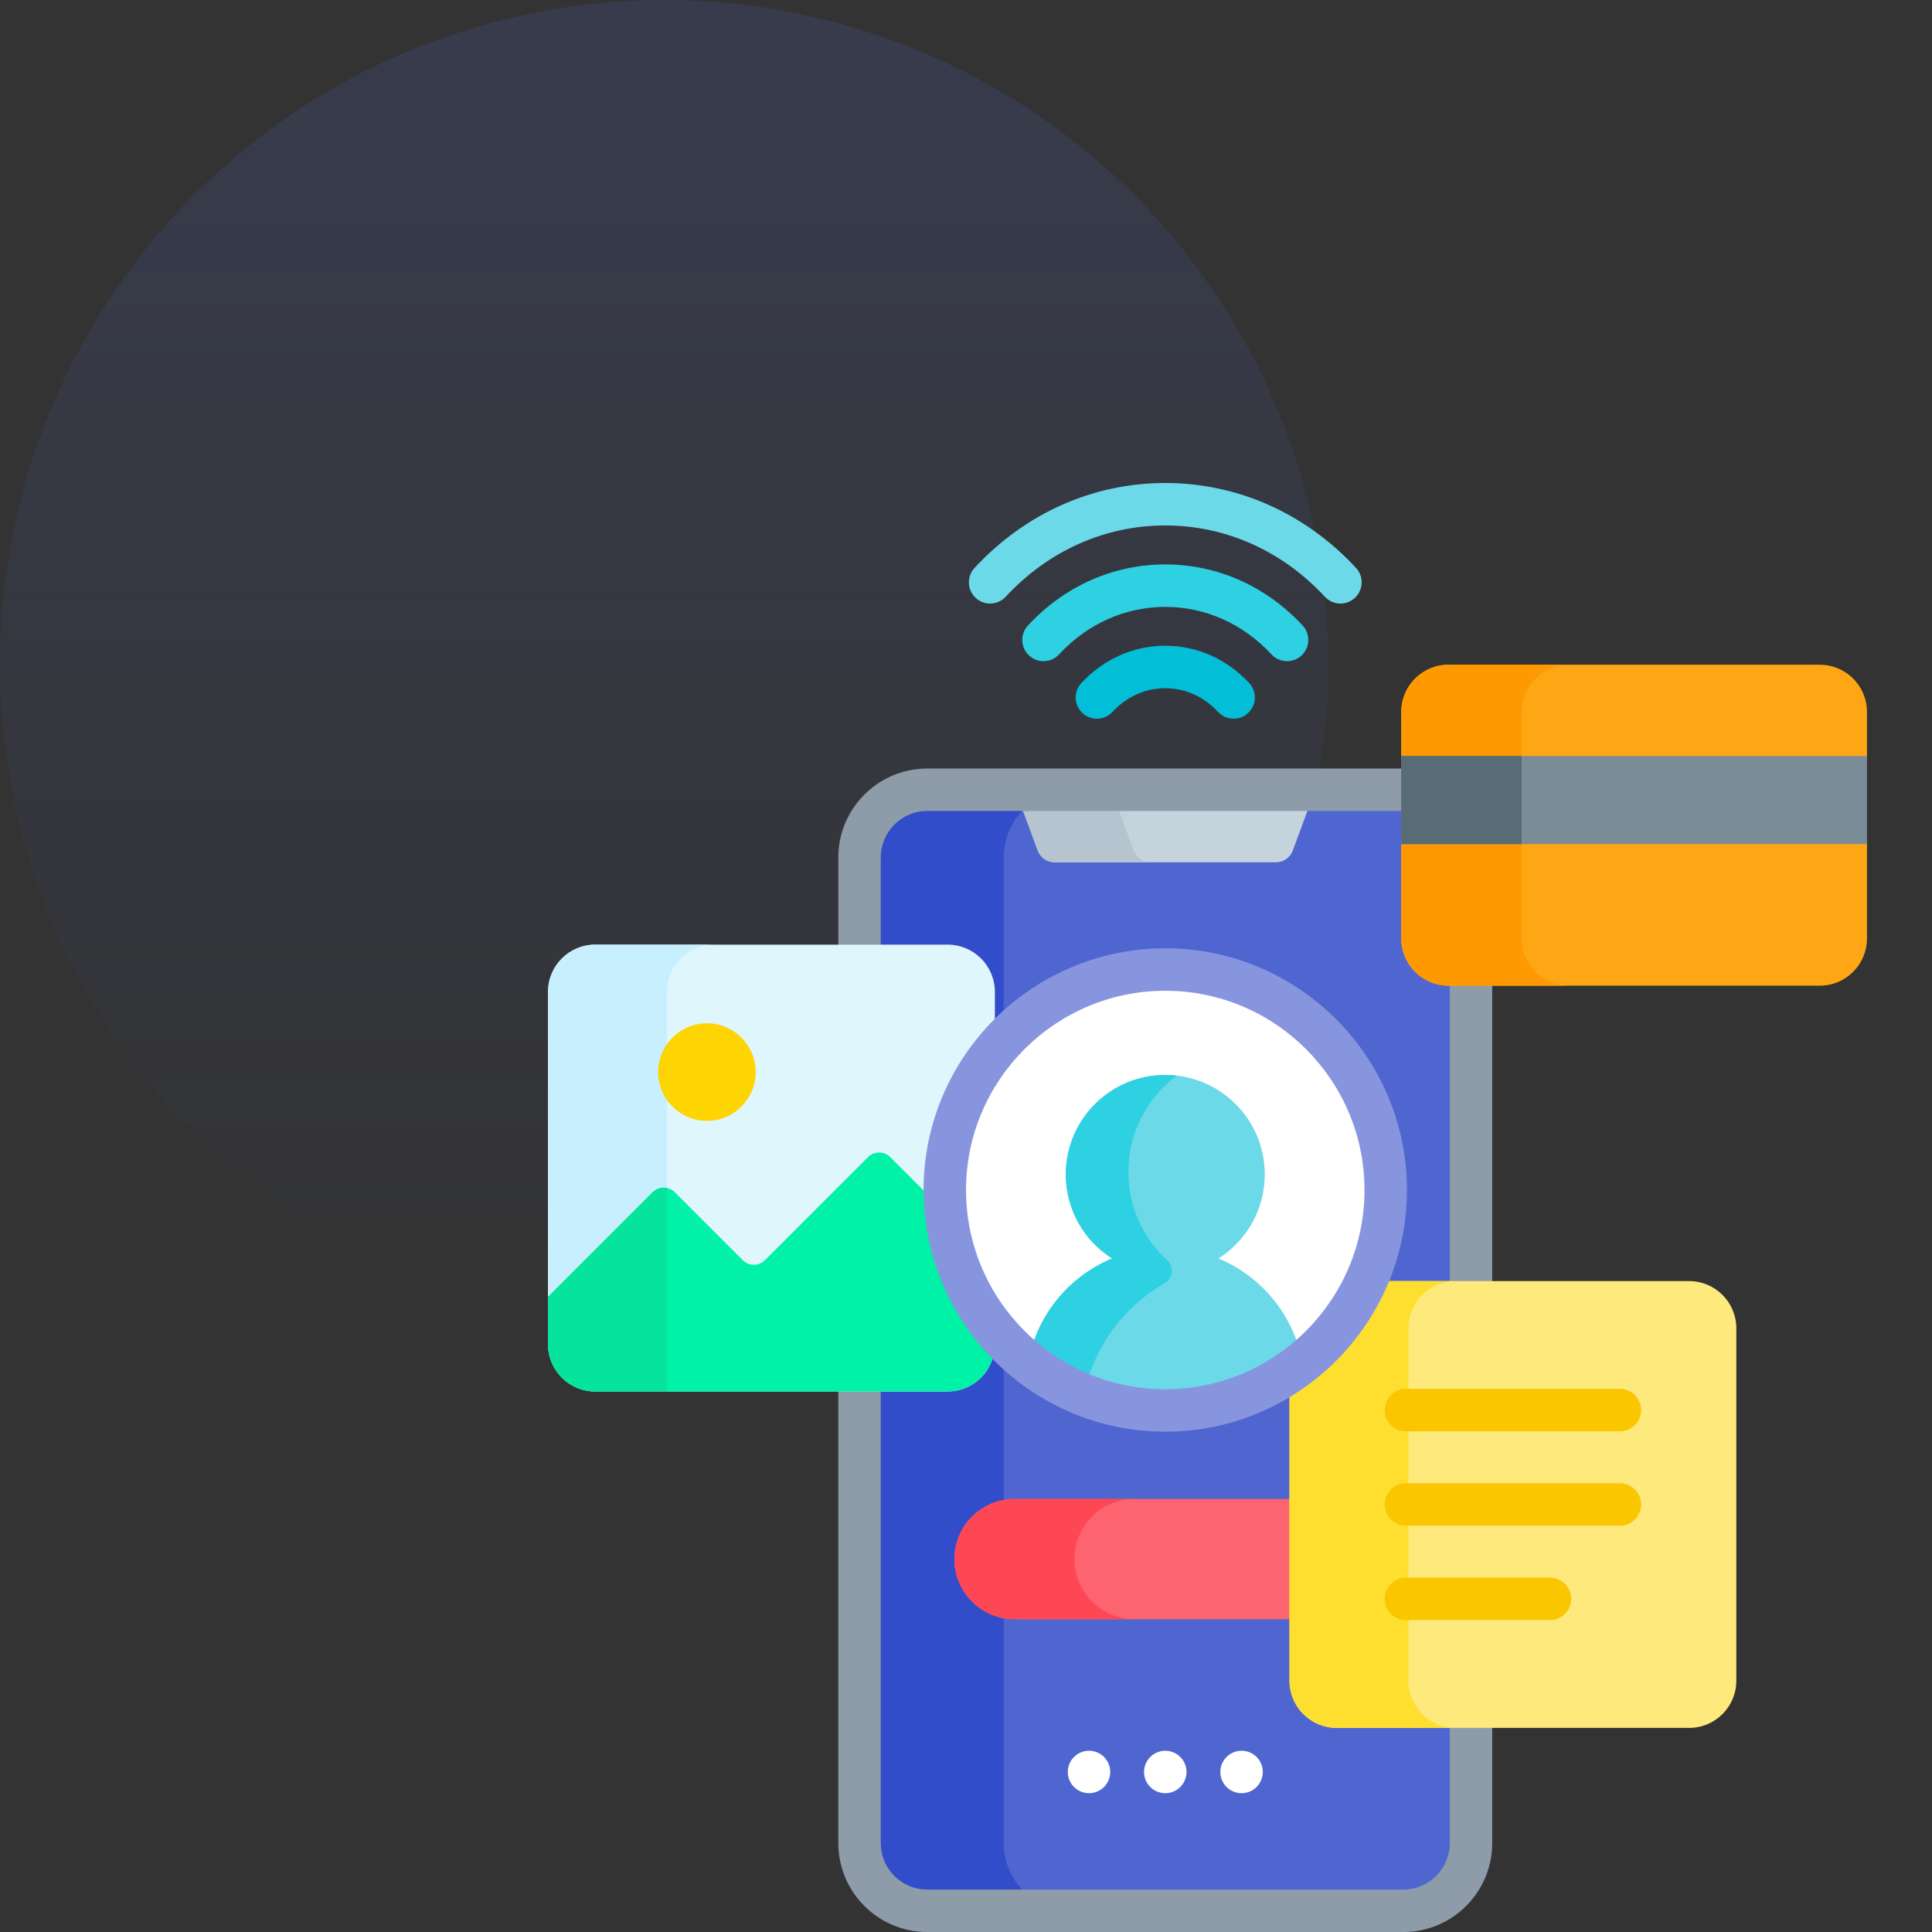 <svg width="64" height="64" viewBox="0 0 64 64" fill="none" xmlns="http://www.w3.org/2000/svg">
<rect x="0" y="0" width="64" height="64" fill="#333333" stroke="none"/>
<circle opacity="0.4" cx="22" cy="22" r="22" fill="url(#paint0_linear_818_5)" fill-opacity="0.4"/>
<path d="M47.983 32.558C47.172 32.558 46.513 31.899 46.513 31.089V26.163C46.504 26.163 46.496 26.162 46.487 26.162H30.715C29.477 26.162 28.473 27.166 28.473 28.404V61.056C28.473 62.294 29.477 63.298 30.715 63.298H46.487C47.725 63.298 48.729 62.294 48.729 61.056V32.558H47.983Z" fill="#4F66D0"/>
<path d="M33.632 26.162L34.377 28.175C34.464 28.409 34.688 28.565 34.938 28.565H42.265C42.515 28.565 42.739 28.409 42.825 28.175L43.57 26.162H33.632Z" fill="#C5D3DD"/>
<path d="M37.557 28.175L36.812 26.162H33.632L34.377 28.175C34.464 28.409 34.688 28.565 34.938 28.565H38.118C37.868 28.565 37.644 28.409 37.557 28.175Z" fill="#B6C4CF"/>
<path d="M31.392 31.293C32.255 31.293 32.956 31.993 32.956 32.856V33.75C33.051 33.655 33.15 33.562 33.25 33.472V28.404C33.25 27.166 34.254 26.162 35.492 26.162H30.715C29.477 26.162 28.473 27.166 28.473 28.404V31.293H31.392Z" fill="#314DC9"/>
<path d="M33.25 61.057V45.37C33.122 45.255 32.998 45.135 32.878 45.012C32.675 45.64 32.087 46.095 31.392 46.095H28.473V61.056C28.473 62.294 29.477 63.298 30.715 63.298H35.492C34.254 63.298 33.25 62.294 33.25 61.057Z" fill="#314DC9"/>
<path d="M48.026 32.559H49.432V42.532H48.026V32.559Z" fill="#8D9CA8"/>
<path d="M48.026 61.056C48.026 61.904 47.336 62.595 46.487 62.595H30.715C29.867 62.595 29.177 61.904 29.177 61.056V28.404C29.177 27.555 29.867 26.865 30.715 26.865H46.487C46.496 26.865 46.504 26.866 46.513 26.866V25.46C46.504 25.459 46.496 25.459 46.487 25.459H30.715C29.091 25.459 27.77 26.78 27.77 28.404V61.056C27.77 62.68 29.091 64.001 30.715 64.001H46.487C48.111 64.001 49.432 62.68 49.432 61.056V57.146H48.026V61.056Z" fill="#8D9CA8"/>
<path d="M42.81 49.656H33.608C32.508 49.656 31.616 50.548 31.616 51.647C31.616 52.747 32.508 53.639 33.608 53.639H42.81V49.656Z" fill="#FE646F"/>
<path d="M35.593 51.647C35.593 50.548 36.484 49.656 37.584 49.656H33.608C32.508 49.656 31.616 50.548 31.616 51.647C31.616 52.747 32.508 53.639 33.608 53.639H37.584C36.484 53.639 35.593 52.747 35.593 51.647Z" fill="#FD4755"/>
<path d="M38.601 59.402C38.99 59.402 39.304 59.087 39.304 58.699C39.304 58.311 38.99 57.996 38.601 57.996C38.213 57.996 37.898 58.311 37.898 58.699C37.898 59.087 38.213 59.402 38.601 59.402Z" fill="white"/>
<path d="M41.129 59.402C41.517 59.402 41.832 59.087 41.832 58.699C41.832 58.311 41.517 57.996 41.129 57.996C40.74 57.996 40.425 58.311 40.425 58.699C40.425 59.087 40.74 59.402 41.129 59.402Z" fill="white"/>
<path d="M36.075 59.402C36.463 59.402 36.778 59.087 36.778 58.699C36.778 58.311 36.463 57.996 36.075 57.996C35.686 57.996 35.372 58.311 35.372 58.699C35.372 59.087 35.686 59.402 36.075 59.402Z" fill="white"/>
<path d="M44.404 19.994C44.215 19.994 44.027 19.918 43.889 19.769C42.476 18.245 40.598 17.406 38.601 17.406C36.605 17.406 34.727 18.245 33.314 19.769C33.05 20.053 32.605 20.07 32.32 19.806C32.035 19.542 32.019 19.097 32.283 18.812C33.965 16.999 36.209 16 38.601 16C40.994 16 43.238 16.999 44.92 18.812C45.184 19.097 45.167 19.542 44.882 19.806C44.747 19.932 44.575 19.994 44.404 19.994Z" fill="#6BD9E7"/>
<path d="M42.635 21.902C42.446 21.902 42.258 21.826 42.119 21.677C41.178 20.662 39.929 20.104 38.601 20.104C37.274 20.104 36.024 20.662 35.083 21.677C34.819 21.962 34.374 21.979 34.089 21.715C33.804 21.451 33.788 21.006 34.052 20.721C35.262 19.416 36.878 18.697 38.601 18.697C40.325 18.697 41.94 19.416 43.151 20.721C43.415 21.006 43.398 21.451 43.113 21.715C42.978 21.84 42.806 21.902 42.635 21.902Z" fill="#2ED1E2"/>
<path d="M40.866 23.808C40.677 23.808 40.489 23.733 40.35 23.583C39.88 23.076 39.259 22.797 38.601 22.797C37.944 22.797 37.322 23.076 36.852 23.583C36.588 23.868 36.143 23.885 35.859 23.621C35.574 23.357 35.557 22.912 35.821 22.627C36.561 21.83 37.548 21.391 38.601 21.391C39.654 21.391 40.642 21.83 41.381 22.627C41.645 22.912 41.629 23.357 41.344 23.621C41.209 23.746 41.037 23.808 40.866 23.808Z" fill="#03BED7"/>
<path d="M30.689 39.421C30.689 37.267 31.555 35.313 32.956 33.885V32.856C32.956 31.993 32.255 31.293 31.392 31.293H19.717C18.854 31.293 18.154 31.993 18.154 32.856V44.531C18.154 45.395 18.854 46.095 19.717 46.095H31.392C32.125 46.095 32.739 45.589 32.908 44.907C31.535 43.484 30.689 41.55 30.689 39.421Z" fill="#DFF6FD"/>
<path d="M22.094 39.356V32.856C22.094 31.993 22.794 31.293 23.657 31.293H19.717C18.854 31.293 18.154 31.993 18.154 32.856V42.961L21.618 39.497C21.747 39.367 21.927 39.321 22.094 39.356Z" fill="#C8EFFE"/>
<path d="M30.692 39.532L29.491 38.332C29.288 38.129 28.958 38.129 28.754 38.332L25.341 41.745C25.138 41.949 24.808 41.949 24.604 41.745L22.355 39.496C22.151 39.293 21.821 39.293 21.618 39.496L18.154 42.96V44.531C18.154 45.394 18.854 46.094 19.717 46.094H31.392C32.125 46.094 32.739 45.589 32.908 44.907C31.56 43.509 30.721 41.617 30.692 39.532Z" fill="#00F2A6"/>
<path d="M19.717 46.094H22.094V39.355C21.927 39.32 21.747 39.367 21.618 39.496L18.154 42.96V44.53C18.154 45.394 18.854 46.094 19.717 46.094Z" fill="#05E39C"/>
<path d="M23.418 37.13C24.31 37.13 25.033 36.406 25.033 35.514C25.033 34.622 24.31 33.898 23.418 33.898C22.525 33.898 21.802 34.622 21.802 35.514C21.802 36.406 22.525 37.13 23.418 37.13Z" fill="#FED402"/>
<path d="M55.954 42.438H45.914C45.269 43.995 44.141 45.305 42.716 46.176V55.676C42.716 56.539 43.416 57.239 44.28 57.239H55.954C56.818 57.239 57.518 56.539 57.518 55.676V44.001C57.518 43.138 56.818 42.438 55.954 42.438Z" fill="#FEE97D"/>
<path d="M46.656 55.676V44.001C46.656 43.138 47.356 42.438 48.22 42.438H45.914C45.269 43.995 44.141 45.305 42.716 46.176V55.676C42.716 56.539 43.416 57.239 44.28 57.239H48.22C47.356 57.239 46.656 56.539 46.656 55.676Z" fill="#FEDF30"/>
<path d="M53.661 47.414H46.573C46.185 47.414 45.87 47.099 45.87 46.711C45.87 46.323 46.185 46.008 46.573 46.008H53.661C54.049 46.008 54.364 46.323 54.364 46.711C54.364 47.099 54.049 47.414 53.661 47.414Z" fill="#FAC600"/>
<path d="M53.661 50.541H46.573C46.185 50.541 45.87 50.226 45.87 49.838C45.87 49.45 46.185 49.135 46.573 49.135H53.661C54.049 49.135 54.364 49.45 54.364 49.838C54.364 50.226 54.049 50.541 53.661 50.541Z" fill="#FAC600"/>
<path d="M51.344 53.668H46.573C46.185 53.668 45.87 53.353 45.87 52.965C45.87 52.577 46.185 52.262 46.573 52.262H51.344C51.732 52.262 52.047 52.577 52.047 52.965C52.047 53.353 51.732 53.668 51.344 53.668Z" fill="#FAC600"/>
<path d="M61.846 25.136V23.583C61.846 22.72 61.146 22.02 60.282 22.02H47.983C47.119 22.02 46.419 22.72 46.419 23.583V25.136H61.846Z" fill="#FEA613"/>
<path d="M46.419 27.867V31.088C46.419 31.952 47.119 32.652 47.983 32.652H60.282C61.146 32.652 61.846 31.952 61.846 31.088V27.867H46.419Z" fill="#FEA613"/>
<path d="M50.406 25.136V23.583C50.406 22.72 51.106 22.02 51.97 22.02H47.983C47.119 22.02 46.419 22.72 46.419 23.583V25.136H50.406Z" fill="#FE9901"/>
<path d="M50.406 31.088V27.867H46.419V31.088C46.419 31.952 47.119 32.652 47.983 32.652H51.97C51.106 32.652 50.406 31.952 50.406 31.088Z" fill="#FE9901"/>
<path d="M46.419 25.043H61.846V27.962H46.419V25.043Z" fill="#7A8C98"/>
<path d="M46.419 25.043H50.406V27.962H46.419V25.043Z" fill="#596C76"/>
<path d="M43.76 44.583C46.611 41.732 46.611 37.108 43.76 34.257C40.908 31.405 36.285 31.405 33.433 34.257C30.581 37.108 30.581 41.732 33.433 44.583C36.285 47.435 40.908 47.435 43.76 44.583Z" fill="white"/>
<path d="M41.897 38.905C41.897 37.085 40.421 35.609 38.601 35.609C36.781 35.609 35.306 37.085 35.306 38.905C35.306 40.077 35.918 41.105 36.84 41.689C35.408 42.281 34.34 43.573 34.06 45.138C35.307 46.13 36.885 46.724 38.601 46.724C40.318 46.724 41.895 46.13 43.142 45.138C42.863 43.573 41.794 42.281 40.363 41.689C41.284 41.105 41.897 40.077 41.897 38.905Z" fill="#6BD9E7"/>
<path d="M34.06 45.138C34.615 45.579 35.235 45.941 35.903 46.207C36.228 44.624 37.224 43.286 38.581 42.504C38.855 42.346 38.903 41.968 38.669 41.754C37.876 41.027 37.379 39.983 37.379 38.822C37.379 37.516 38.008 36.357 38.98 35.632C38.856 35.617 38.73 35.609 38.601 35.609C36.782 35.609 35.306 37.085 35.306 38.905C35.306 40.077 35.919 41.105 36.84 41.689C35.408 42.281 34.34 43.573 34.06 45.138Z" fill="#2ED1E2"/>
<path d="M38.601 47.426C34.187 47.426 30.595 43.835 30.595 39.42C30.595 35.006 34.187 31.414 38.601 31.414C43.016 31.414 46.607 35.006 46.607 39.42C46.607 43.835 43.016 47.426 38.601 47.426ZM38.601 32.82C34.962 32.82 32.001 35.781 32.001 39.42C32.001 43.059 34.962 46.02 38.601 46.02C42.24 46.02 45.201 43.059 45.201 39.42C45.201 35.781 42.24 32.82 38.601 32.82Z" fill="#8795DE"/>
<defs>
<linearGradient id="paint0_linear_818_5" x1="22" y1="0" x2="22" y2="44" gradientUnits="userSpaceOnUse">
<stop stop-color="#4F66D0"/>
<stop offset="1" stop-color="#4F66D0" stop-opacity="0"/>
</linearGradient>
</defs>
</svg>

